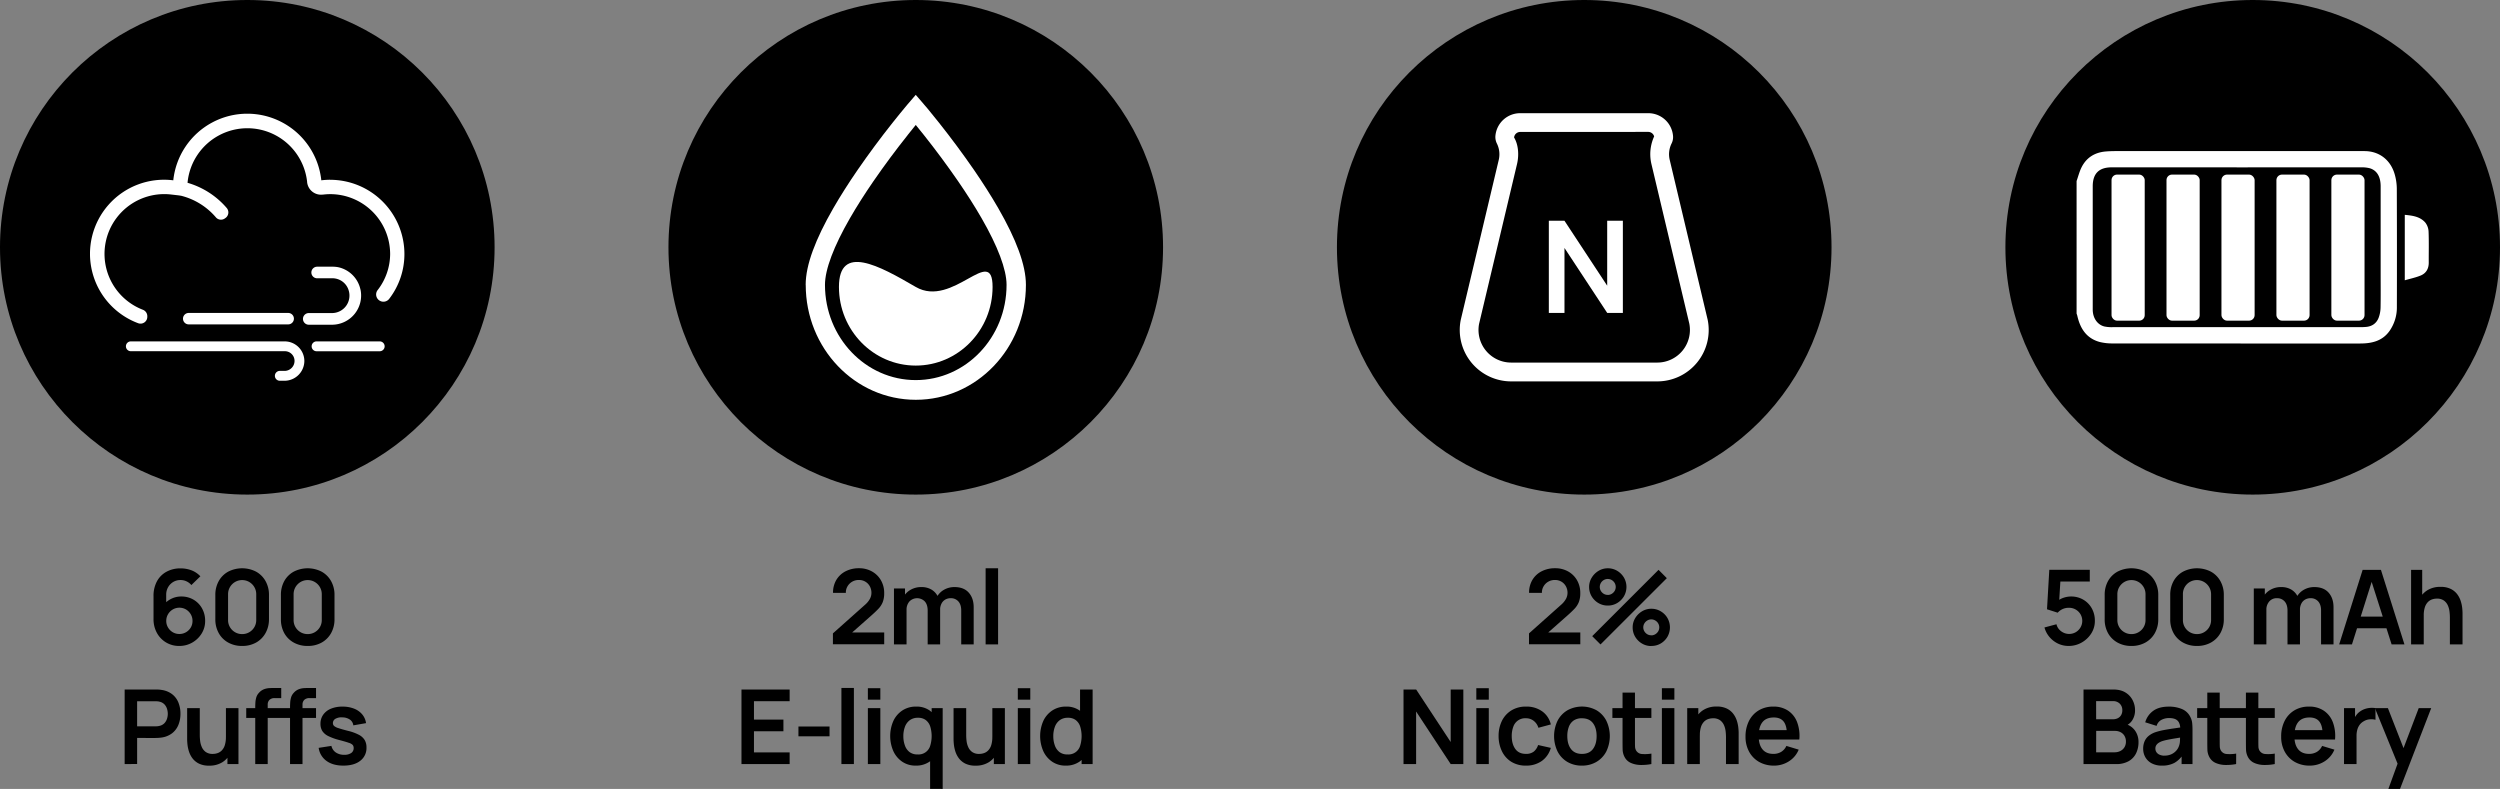 <svg xmlns="http://www.w3.org/2000/svg" viewBox="0 0 2250.65 710.22"><rect x="0" y="0" width="2250.65" height="710.22" fill="#808080" stroke="none"/><defs><style>.cls-1{fill:#fff;}</style></defs><g id="图层_2" data-name="图层 2"><g id="图层_1-2" data-name="图层 1"><path d="M161.42,581.52a22.45,22.45,0,0,1-20.14-11.7,25.46,25.46,0,0,1-3.07-12.63V536.77a27.57,27.57,0,0,1,3-13.29,21.42,21.42,0,0,1,8.58-8.71,25.85,25.85,0,0,1,12.84-3.08,27.53,27.53,0,0,1,9.65,1.7,21.56,21.56,0,0,1,8.11,5.43l-8.11,7.88a12.79,12.79,0,0,0-4.31-3.31,12.26,12.26,0,0,0-5.34-1.21,12.58,12.58,0,0,0-6.85,1.84,12.9,12.9,0,0,0-4.55,4.82,13.3,13.3,0,0,0-1.61,6.39v11.14l-2-2.24a20.53,20.53,0,0,1,6.95-5.24,19.83,19.83,0,0,1,8.48-1.89,21.57,21.57,0,0,1,11.19,2.87,20.74,20.74,0,0,1,7.64,7.83,22.58,22.58,0,0,1,2.8,11.3,21,21,0,0,1-3.19,11.4,23.66,23.66,0,0,1-8.46,8.11A23,23,0,0,1,161.42,581.52Zm0-10.77a11.72,11.72,0,0,0,6-1.56A11.92,11.92,0,0,0,171.7,565a11.37,11.37,0,0,0,1.61-6,11.54,11.54,0,0,0-1.59-6,12.08,12.08,0,0,0-4.26-4.32,11.88,11.88,0,0,0-11.91,0,12,12,0,0,0-4.29,4.32,11.54,11.54,0,0,0-1.59,6,11.3,11.3,0,0,0,1.57,5.85,11.86,11.86,0,0,0,4.24,4.29A11.34,11.34,0,0,0,161.42,570.75Z"/><path d="M218,581.52a25.26,25.26,0,0,1-12.58-3.06,21.67,21.67,0,0,1-8.51-8.5,25.29,25.29,0,0,1-3.05-12.59V535.74a25.25,25.25,0,0,1,3.05-12.58,21.7,21.7,0,0,1,8.51-8.51,27.43,27.43,0,0,1,25.14,0,21.89,21.89,0,0,1,8.51,8.51,25.16,25.16,0,0,1,3.08,12.58v21.63A25.2,25.2,0,0,1,239,570a21.87,21.87,0,0,1-8.51,8.5A25.13,25.13,0,0,1,218,581.52Zm0-10.68a12.43,12.43,0,0,0,6.44-1.7,12.57,12.57,0,0,0,4.56-4.57,12.42,12.42,0,0,0,1.68-6.41V534.9a12.68,12.68,0,1,0-25.36,0v23.26a12.42,12.42,0,0,0,1.68,6.41,12.59,12.59,0,0,0,4.57,4.57A12.39,12.39,0,0,0,218,570.84Z"/><path d="M277,581.52a25.3,25.3,0,0,1-12.59-3.06,21.74,21.74,0,0,1-8.51-8.5,25.4,25.4,0,0,1-3-12.59V535.74a25.36,25.36,0,0,1,3-12.58,21.76,21.76,0,0,1,8.51-8.51,27.45,27.45,0,0,1,25.15,0,22,22,0,0,1,8.51,8.51,25.16,25.16,0,0,1,3.07,12.58v21.63A25.2,25.2,0,0,1,298.05,570a22,22,0,0,1-8.51,8.5A25.15,25.15,0,0,1,277,581.52Zm0-10.68a12.39,12.39,0,0,0,6.43-1.7,12.59,12.59,0,0,0,4.57-4.57,12.42,12.42,0,0,0,1.68-6.41V534.9a12.68,12.68,0,1,0-25.36,0v23.26a12.42,12.42,0,0,0,1.68,6.41,12.57,12.57,0,0,0,4.56,4.57A12.4,12.4,0,0,0,277,570.84Z"/><path d="M112.22,687.85V620.73H140c.65,0,1.49,0,2.51.06a21.62,21.62,0,0,1,2.85.31,20.17,20.17,0,0,1,9.62,3.87,18,18,0,0,1,5.64,7.53,26.58,26.58,0,0,1,1.84,10.09,26.24,26.24,0,0,1-1.86,10,18.17,18.17,0,0,1-5.66,7.53,20.18,20.18,0,0,1-9.58,3.87c-.87.12-1.83.22-2.87.28s-1.87.09-2.49.09H123.45v23.45Zm11.23-33.94h16q.93,0,2.1-.09a11.35,11.35,0,0,0,2.14-.37,8.64,8.64,0,0,0,4.41-2.47,10.38,10.38,0,0,0,2.28-4,15.11,15.11,0,0,0,.68-4.38,15.42,15.42,0,0,0-.68-4.41,10.38,10.38,0,0,0-2.28-4,8.64,8.64,0,0,0-4.41-2.47,10,10,0,0,0-2.14-.35c-.78-.05-1.48-.07-2.1-.07h-16Z"/><path d="M188.29,689.29a20.22,20.22,0,0,1-9.23-1.86,16.37,16.37,0,0,1-5.78-4.75,20.85,20.85,0,0,1-3.17-6.16,32.34,32.34,0,0,1-1.33-6.17c-.2-2-.3-3.52-.3-4.73V637.51h11.38v24.24a46.8,46.8,0,0,0,.32,5.24,18.7,18.7,0,0,0,1.52,5.59,10.75,10.75,0,0,0,3.54,4.41,10.54,10.54,0,0,0,6.36,1.72,13.18,13.18,0,0,0,4.24-.7,9.49,9.49,0,0,0,3.8-2.4,11.88,11.88,0,0,0,2.73-4.68,23.68,23.68,0,0,0,1-7.55l6.66,2.84a26.78,26.78,0,0,1-2.49,11.66,19.91,19.91,0,0,1-7.34,8.32A21.79,21.79,0,0,1,188.29,689.29Zm16.46-1.44V672.23H203.4V637.51h11.28v50.34Z"/><path d="M221.67,646.32v-8.81h31.51v8.81Zm8.11,41.53V636.71c0-1.27.05-2.68.14-4.21a21.62,21.62,0,0,1,.79-4.6,10.21,10.21,0,0,1,2.38-4.14,11.64,11.64,0,0,1,4.64-3.29,16.58,16.58,0,0,1,4.92-1c1.61-.07,3-.11,4.24-.11h6.29v9.13h-5.83a6.42,6.42,0,0,0-4.78,1.61,5.8,5.8,0,0,0-1.56,4.22v53.56ZM253,646.32v-8.81h31.51v8.81Zm8.11,41.53V636.71c0-1.27.05-2.68.14-4.21a21.62,21.62,0,0,1,.79-4.6,10.21,10.21,0,0,1,2.38-4.14,11.71,11.71,0,0,1,4.64-3.29,16.58,16.58,0,0,1,4.92-1c1.61-.07,3-.11,4.24-.11h6.29v9.13h-5.83a6.38,6.38,0,0,0-4.77,1.61,5.77,5.77,0,0,0-1.57,4.22v53.56Z"/><path d="M309.12,689.25q-9.33,0-15.15-4.2a17.36,17.36,0,0,1-7.09-11.79l11.47-1.77a9.69,9.69,0,0,0,3.91,5.87,12.92,12.92,0,0,0,7.65,2.15,10.57,10.57,0,0,0,6.27-1.61,5.16,5.16,0,0,0,2.21-4.41,4.41,4.41,0,0,0-.81-2.77,8.12,8.12,0,0,0-3.57-2c-1.83-.65-4.65-1.47-8.44-2.47a50.8,50.8,0,0,1-10.07-3.61,13.24,13.24,0,0,1-5.36-4.59,12.15,12.15,0,0,1-1.63-6.44,13.9,13.9,0,0,1,2.47-8.2,15.75,15.75,0,0,1,6.9-5.38,26.48,26.48,0,0,1,10.44-1.89,27.72,27.72,0,0,1,10.42,1.82,18,18,0,0,1,7.34,5.17,15.42,15.42,0,0,1,3.45,7.88l-11.46,2a7.21,7.21,0,0,0-2.92-5.08,12,12,0,0,0-6.64-2.1,11.25,11.25,0,0,0-6.39,1.19,4.43,4.43,0,0,0-2.42,4,3.48,3.48,0,0,0,1,2.47,10.56,10.56,0,0,0,3.94,2c2,.68,4.92,1.52,8.83,2.51a42.36,42.36,0,0,1,9.63,3.52,13.19,13.19,0,0,1,5.22,4.73,13,13,0,0,1,1.61,6.67,14.32,14.32,0,0,1-5.53,11.93Q318.86,689.24,309.12,689.25Z"/><path d="M749.84,580v-9.79l28.72-25.59a19.6,19.6,0,0,0,4.66-5.64,11.63,11.63,0,0,0,1.3-5.13,12.26,12.26,0,0,0-1.44-6,10.88,10.88,0,0,0-4-4.17,11,11,0,0,0-5.85-1.54,11.66,11.66,0,0,0-6.17,1.61,11.36,11.36,0,0,0-4.17,4.26,10.71,10.71,0,0,0-1.4,5.74H749.94a22.3,22.3,0,0,1,3-11.71,20.56,20.56,0,0,1,8.3-7.73,26.1,26.1,0,0,1,12.24-2.75A23.31,23.31,0,0,1,785,514.46a21.17,21.17,0,0,1,8.06,7.93A22.72,22.72,0,0,1,796,534a21.76,21.76,0,0,1-1.31,8.06,19,19,0,0,1-3.89,6q-2.6,2.74-6.41,6.1l-20.37,18-1-2.79h33V580Z"/><path d="M804.8,580.12V529.78h9.93v15.61h1.4v34.73Zm30.35,0V549.68c0-3.51-.86-6.25-2.57-8.2a9.65,9.65,0,0,0-13.87,0,11.13,11.13,0,0,0-2.58,7.64l-5-3.35a16.32,16.32,0,0,1,2.43-8.81,17.3,17.3,0,0,1,6.55-6.18,18.88,18.88,0,0,1,9.25-2.26,17.35,17.35,0,0,1,9.44,2.4,14.81,14.81,0,0,1,5.68,6.52,22.11,22.11,0,0,1,1.89,9.3v33.38Zm30.2,0V549.54c0-3.45-.85-6.14-2.56-8.09a8.8,8.8,0,0,0-6.95-2.91,9.49,9.49,0,0,0-4.85,1.24,8.73,8.73,0,0,0-3.4,3.63,12.12,12.12,0,0,0-1.26,5.71l-5-2.94a17.09,17.09,0,0,1,2.35-9.2,16.89,16.89,0,0,1,6.5-6.22,18.69,18.69,0,0,1,9.14-2.24q8.34,0,12.79,5t4.46,13.17v33.42Z"/><path d="M887.31,580.12V511.6h11.23v68.52Z"/><path d="M667.52,687.85V620.73h43.36v10.53H678.76v16.55h26.52v10.53H678.76v19h32.12v10.54Z"/><path d="M718.8,662.87v-8.82h28v8.82Z"/><path d="M757.49,687.85V619.33h11.23v68.52Z"/><path d="M781.31,629.86v-10.3h11.23v10.3Zm0,58V637.51h11.23v50.34Z"/><path d="M824.38,689.25a21.14,21.14,0,0,1-12.12-3.5,23.16,23.16,0,0,1-8-9.51,33.87,33.87,0,0,1,0-27.2,23,23,0,0,1,8.14-9.46,22,22,0,0,1,12.4-3.47,20.28,20.28,0,0,1,12.05,3.47,21.57,21.57,0,0,1,7.38,9.49,37.82,37.82,0,0,1,0,27.15,21.3,21.3,0,0,1-7.5,9.53A21,21,0,0,1,824.38,689.25Zm1.72-10.07a10.91,10.91,0,0,0,11.35-7.88,29.77,29.77,0,0,0,0-17.27,12,12,0,0,0-4-5.78,11.21,11.21,0,0,0-7-2.07,12.06,12.06,0,0,0-7.46,2.21,12.94,12.94,0,0,0-4.34,6,23.69,23.69,0,0,0-1.4,8.32,24,24,0,0,0,1.38,8.36,12.79,12.79,0,0,0,4.22,6A11.47,11.47,0,0,0,826.1,679.18Zm11.24,31V672.84h1.39V637.51h9.93v72.71Z"/><path d="M878.26,689.29a20.22,20.22,0,0,1-9.23-1.86,16.37,16.37,0,0,1-5.78-4.75,20.85,20.85,0,0,1-3.17-6.16,32.34,32.34,0,0,1-1.33-6.17c-.2-2-.3-3.52-.3-4.73V637.51h11.38v24.24a46.8,46.8,0,0,0,.32,5.24,18.7,18.7,0,0,0,1.52,5.59,10.75,10.75,0,0,0,3.54,4.41,10.54,10.54,0,0,0,6.36,1.72,13.18,13.18,0,0,0,4.24-.7,9.49,9.49,0,0,0,3.8-2.4,11.88,11.88,0,0,0,2.73-4.68,23.68,23.68,0,0,0,1-7.55l6.66,2.84a26.78,26.78,0,0,1-2.49,11.66,19.91,19.91,0,0,1-7.34,8.32A21.79,21.79,0,0,1,878.26,689.29Zm16.46-1.44V672.23h-1.35V637.51h11.28v50.34Z"/><path d="M916.3,629.86v-10.3h11.23v10.3Zm0,58V637.51h11.23v50.34Z"/><path d="M959.37,689.25a21.14,21.14,0,0,1-12.12-3.5,23.16,23.16,0,0,1-8-9.51,33.87,33.87,0,0,1,0-27.2,23.05,23.05,0,0,1,8.14-9.46,22,22,0,0,1,12.4-3.47,20.28,20.28,0,0,1,12.05,3.47,21.67,21.67,0,0,1,7.39,9.49,38,38,0,0,1,0,27.15,21.39,21.39,0,0,1-7.51,9.53A21,21,0,0,1,959.37,689.25Zm1.72-10.07a10.91,10.91,0,0,0,11.35-7.88,29.55,29.55,0,0,0,0-17.27,12,12,0,0,0-4-5.78,11.19,11.19,0,0,0-7-2.07,12.08,12.08,0,0,0-7.46,2.21,13,13,0,0,0-4.34,6,23.69,23.69,0,0,0-1.4,8.32,24,24,0,0,0,1.38,8.36,12.86,12.86,0,0,0,4.22,6A11.47,11.47,0,0,0,961.09,679.18Zm12.64,8.67V652.52h-1.4V620.73h11.32v67.12Z"/><path d="M1376.5,580v-9.79l28.71-25.59a19.43,19.43,0,0,0,4.66-5.64,11.65,11.65,0,0,0,1.31-5.13,12.15,12.15,0,0,0-1.45-6,10.86,10.86,0,0,0-4-4.17,11.06,11.06,0,0,0-5.85-1.54,11.72,11.72,0,0,0-6.18,1.61,11.43,11.43,0,0,0-4.17,4.26,10.89,10.89,0,0,0-1.4,5.74h-11.56a22.21,22.21,0,0,1,3-11.71,20.5,20.5,0,0,1,8.3-7.73,26,26,0,0,1,12.23-2.75,23.29,23.29,0,0,1,11.56,2.86,21.12,21.12,0,0,1,8.07,7.93,22.81,22.81,0,0,1,2.93,11.63,21.77,21.77,0,0,1-1.3,8.06,19.22,19.22,0,0,1-3.89,6q-2.6,2.74-6.41,6.1l-20.37,18-1-2.79h33V580Z"/><path d="M1447.4,545.16a16.24,16.24,0,0,1-8.44-2.26,17.06,17.06,0,0,1-6.08-6.06,16.19,16.19,0,0,1-2.26-8.46A15.75,15.75,0,0,1,1433,520a17.72,17.72,0,0,1,6.15-6.11,15.9,15.9,0,0,1,8.3-2.28,16.11,16.11,0,0,1,8.41,2.26,17.3,17.3,0,0,1,6.08,6.06,16.77,16.77,0,0,1,0,16.92,17.38,17.38,0,0,1-6.08,6.06A16.11,16.11,0,0,1,1447.4,545.16Zm-6.53,35-7.46-7.46L1493.13,513l7.45,7.5Zm6.53-44.56a6.89,6.89,0,0,0,3.59-1,7.67,7.67,0,0,0,2.61-2.61,7.07,7.07,0,0,0,0-7.18,7.58,7.58,0,0,0-2.61-2.61,7.07,7.07,0,0,0-7.18,0,7.41,7.41,0,0,0-2.61,2.61,7.07,7.07,0,0,0,0,7.18,7.5,7.5,0,0,0,2.61,2.61A6.87,6.87,0,0,0,1447.4,535.56Zm39.2,46a16.18,16.18,0,0,1-8.41-2.26,17.41,17.41,0,0,1-6.09-6.06,16.14,16.14,0,0,1-2.28-8.46,15.72,15.72,0,0,1,2.33-8.39,17.72,17.72,0,0,1,6.15-6.11,15.93,15.93,0,0,1,8.3-2.28,16.24,16.24,0,0,1,8.44,2.26,17,17,0,0,1,6.08,6.06,17,17,0,0,1,0,16.92,17.14,17.14,0,0,1-6.08,6.06A16.34,16.34,0,0,1,1486.6,581.52Zm0-9.6a7,7,0,0,0,3.57-1,7.56,7.56,0,0,0,2.63-2.61,7.07,7.07,0,0,0,0-7.18,7.39,7.39,0,0,0-2.63-2.61,7,7,0,0,0-7.16,0,7.64,7.64,0,0,0-2.63,2.61,6.94,6.94,0,0,0,0,7.18,7.82,7.82,0,0,0,2.63,2.61A6.89,6.89,0,0,0,1486.6,571.92Z"/><path d="M1263.53,687.85V620.73h11.38L1306,668V620.73h11.38v67.12H1306l-31.13-47.31v47.31Z"/><path d="M1329.07,629.86v-10.3h11.23v10.3Zm0,58V637.51h11.23v50.34Z"/><path d="M1373.82,689.25a24.45,24.45,0,0,1-13.29-3.47,22.71,22.71,0,0,1-8.41-9.49,31.31,31.31,0,0,1-3-13.61,30.66,30.66,0,0,1,3-13.73,22.92,22.92,0,0,1,8.56-9.41,24.52,24.52,0,0,1,13.19-3.43,24.08,24.08,0,0,1,14.52,4.31,19.84,19.84,0,0,1,7.76,11.77l-11.19,3a12.36,12.36,0,0,0-4.33-6.32,11.28,11.28,0,0,0-6.9-2.26,11.31,11.31,0,0,0-11.42,7.79,23.56,23.56,0,0,0-1.35,8.25q0,7.17,3.21,11.61t9.56,4.42a11,11,0,0,0,7.06-2.05,12.31,12.31,0,0,0,3.89-5.92l11.47,2.57a21.58,21.58,0,0,1-8.16,11.81A24,24,0,0,1,1373.82,689.25Z"/><path d="M1424.11,689.25a25.12,25.12,0,0,1-13.19-3.4,23.19,23.19,0,0,1-8.74-9.4,32.07,32.07,0,0,1,.07-27.66,23.37,23.37,0,0,1,8.81-9.33,27.29,27.29,0,0,1,26.29,0,23.43,23.43,0,0,1,8.77,9.39,31.94,31.94,0,0,1,0,27.6,23.34,23.34,0,0,1-8.78,9.37A25.22,25.22,0,0,1,1424.11,689.25Zm0-10.54q6.72,0,10-4.47t3.26-11.56q0-7.32-3.31-11.68t-9.93-4.36a12.73,12.73,0,0,0-7.43,2,11.88,11.88,0,0,0-4.31,5.64,22.94,22.94,0,0,0-1.4,8.37q0,7.32,3.33,11.68T1424.11,678.71Z"/><path d="M1451.57,646.32v-8.81h35.1v8.81Zm35.1,41.53a47.52,47.52,0,0,1-9.77.82,22.43,22.43,0,0,1-8.55-1.78,11.65,11.65,0,0,1-5.73-5.24,15,15,0,0,1-1.82-6.67c-.06-2.26-.09-4.83-.09-7.69V623.52h11.18v43.12c0,2,0,3.79.07,5.32a7.5,7.5,0,0,0,1,3.72,6.5,6.5,0,0,0,5.36,3.13,35.71,35.71,0,0,0,8.39-.38Z"/><path d="M1496.13,629.86v-10.3h11.24v10.3Zm0,58V637.51h11.24v50.34Z"/><path d="M1518.93,687.85V637.51h10v15.61h1.35v34.73Zm34.91,0V663.61a46.92,46.92,0,0,0-.33-5.27,18.81,18.81,0,0,0-1.51-5.57,10.87,10.87,0,0,0-3.54-4.4,10.56,10.56,0,0,0-6.37-1.73,13.5,13.5,0,0,0-4.24.7,9.79,9.79,0,0,0-3.8,2.4,12.12,12.12,0,0,0-2.72,4.66,23.38,23.38,0,0,0-1,7.58l-6.67-2.84a26.61,26.61,0,0,1,2.5-11.66,19.84,19.84,0,0,1,7.34-8.32,21.76,21.76,0,0,1,11.93-3.1,20.05,20.05,0,0,1,9.23,1.87,16.18,16.18,0,0,1,5.78,4.75,20.69,20.69,0,0,1,3.17,6.15,31.11,31.11,0,0,1,1.33,6.18c.2,1.94.3,3.52.3,4.73v28.11Z"/><path d="M1597.1,689.25a26.64,26.64,0,0,1-13.43-3.31,23.48,23.48,0,0,1-9-9.18,27.56,27.56,0,0,1-3.24-13.52,30.7,30.7,0,0,1,3.17-14.34,23.29,23.29,0,0,1,8.81-9.44,25.1,25.1,0,0,1,13-3.35,23.39,23.39,0,0,1,13.31,3.66,21.71,21.71,0,0,1,8.14,10.32,35.27,35.27,0,0,1,2,15.71h-11.14v-4.1q0-8.21-2.89-12t-8.95-3.78q-6.9,0-10.25,4.27t-3.36,12.47q0,7.65,3.36,11.84c2.23,2.79,5.5,4.19,9.78,4.19a13.41,13.41,0,0,0,7.16-1.84,12.07,12.07,0,0,0,4.64-5.33l11.09,3.35a22.45,22.45,0,0,1-8.92,10.58A24.59,24.59,0,0,1,1597.1,689.25Zm-17.34-23.45v-8.48h34.63v8.48Z"/><path d="M1862.31,581.52a21.93,21.93,0,0,1-9.56-2.12,23.21,23.21,0,0,1-7.62-5.85,22.62,22.62,0,0,1-4.59-8.67l10.82-2.89a10.54,10.54,0,0,0,2.4,4.66,12.33,12.33,0,0,0,4.1,3,11.86,11.86,0,0,0,10.84-.51,11.84,11.84,0,0,0,4.28-4.27,11.84,11.84,0,0,0,0-11.89,11.92,11.92,0,0,0-4.31-4.24,11.64,11.64,0,0,0-5.92-1.56,13.19,13.19,0,0,0-6.41,1.4,13.91,13.91,0,0,0-3.89,3l-9.61-3.07,2.06-35.52h36.45v10.53h-30.44l4.19-4-1.49,24.7-2-2.51a16.93,16.93,0,0,1,6.06-3.55,21,21,0,0,1,6.67-1.16,21.61,21.61,0,0,1,11.16,2.86,20.71,20.71,0,0,1,7.65,7.81,22.57,22.57,0,0,1,2.77,11.24,20.74,20.74,0,0,1-3.26,11.39,24.32,24.32,0,0,1-8.6,8.14A23.25,23.25,0,0,1,1862.31,581.52Z"/><path d="M1918.85,581.52a25.26,25.26,0,0,1-12.58-3.06,21.67,21.67,0,0,1-8.51-8.5,25.29,25.29,0,0,1-3-12.59V535.74a25.25,25.25,0,0,1,3-12.58,21.7,21.7,0,0,1,8.51-8.51,27.43,27.43,0,0,1,25.14,0,22,22,0,0,1,8.51,8.51,25.16,25.16,0,0,1,3.08,12.58v21.63a25.2,25.2,0,0,1-3.08,12.59,21.93,21.93,0,0,1-8.51,8.5A25.13,25.13,0,0,1,1918.85,581.52Zm0-10.68a12.36,12.36,0,0,0,6.43-1.7,12.59,12.59,0,0,0,4.57-4.57,12.42,12.42,0,0,0,1.68-6.41V534.9a12.68,12.68,0,1,0-25.36,0v23.26a12.42,12.42,0,0,0,1.68,6.41,12.59,12.59,0,0,0,4.57,4.57A12.39,12.39,0,0,0,1918.85,570.84Z"/><path d="M1977.87,581.52a25.3,25.3,0,0,1-12.59-3.06,21.74,21.74,0,0,1-8.51-8.5,25.4,25.4,0,0,1-3-12.59V535.74a25.36,25.36,0,0,1,3-12.58,21.76,21.76,0,0,1,8.51-8.51,27.45,27.45,0,0,1,25.15,0,22,22,0,0,1,8.51,8.51,25.16,25.16,0,0,1,3.07,12.58v21.63a25.2,25.2,0,0,1-3.07,12.59,22,22,0,0,1-8.51,8.5A25.15,25.15,0,0,1,1977.87,581.52Zm0-10.68a12.39,12.39,0,0,0,6.43-1.7,12.59,12.59,0,0,0,4.57-4.57,12.42,12.42,0,0,0,1.68-6.41V534.9a12.76,12.76,0,0,0-19.12-11,12.48,12.48,0,0,0-6.24,11v23.26a12.51,12.51,0,0,0,1.67,6.41,12.67,12.67,0,0,0,4.57,4.57A12.4,12.4,0,0,0,1977.87,570.84Z"/><path d="M2029,580.12V529.78h9.93v15.61h1.4v34.73Zm30.35,0V549.68c0-3.51-.86-6.25-2.56-8.2a8.8,8.8,0,0,0-7-2.94,8.69,8.69,0,0,0-6.87,2.94,11.09,11.09,0,0,0-2.59,7.64l-5-3.35a16.32,16.32,0,0,1,2.42-8.81,17.37,17.37,0,0,1,6.55-6.18,18.88,18.88,0,0,1,9.25-2.26,17.35,17.35,0,0,1,9.44,2.4,14.89,14.89,0,0,1,5.69,6.52,22.11,22.11,0,0,1,1.89,9.3v33.38Zm30.21,0V549.54c0-3.45-.86-6.14-2.57-8.09a8.78,8.78,0,0,0-6.94-2.91,9.46,9.46,0,0,0-4.85,1.24,8.67,8.67,0,0,0-3.4,3.63,12.12,12.12,0,0,0-1.26,5.71l-5-2.94a17.18,17.18,0,0,1,2.35-9.2,16.85,16.85,0,0,1,6.51-6.22,18.65,18.65,0,0,1,9.13-2.24q8.36,0,12.8,5t4.45,13.17v33.42Z"/><path d="M2105.87,580.12,2127,513h16.45l21.17,67.12h-11.56l-19.21-60.23h2.52l-19,60.23Zm11.79-14.54V555.09h35.24v10.49Z"/><path d="M2170.61,580.12V513h10v35.33H2182v31.79Zm34.92,0V555.88a46.78,46.78,0,0,0-.33-5.27,19.11,19.11,0,0,0-1.51-5.57,10.9,10.9,0,0,0-3.55-4.4,10.54,10.54,0,0,0-6.36-1.73,13.5,13.5,0,0,0-4.24.7,9.72,9.72,0,0,0-3.8,2.4,12.13,12.13,0,0,0-2.73,4.66,23.69,23.69,0,0,0-1,7.58l-6.67-2.84a26.61,26.61,0,0,1,2.5-11.66,19.77,19.77,0,0,1,7.34-8.32,21.76,21.76,0,0,1,11.93-3.1,20.05,20.05,0,0,1,9.23,1.87,16.26,16.26,0,0,1,5.78,4.75,20.69,20.69,0,0,1,3.17,6.15,31.84,31.84,0,0,1,1.33,6.18c.2,1.94.3,3.52.3,4.73v28.11Z"/><path d="M1875.71,687.85V620.73h26.62q6.8,0,11.16,2.72a17.23,17.23,0,0,1,6.48,7,19.44,19.44,0,0,1,2.12,8.77,16.38,16.38,0,0,1-2.63,9.41,12.86,12.86,0,0,1-7.16,5.22v-2.33a15.65,15.65,0,0,1,9.63,6,17.39,17.39,0,0,1,3.28,10.4,22.68,22.68,0,0,1-2.28,10.44,16.43,16.43,0,0,1-6.78,7,22.49,22.49,0,0,1-11.12,2.52Zm11.37-40.32h15.11a9.77,9.77,0,0,0,4.33-.93,7.19,7.19,0,0,0,3-2.75,8.39,8.39,0,0,0,1.12-4.48,8.07,8.07,0,0,0-2.24-5.83,8.25,8.25,0,0,0-6.24-2.33h-15.11Zm0,29.74h16.55a11.45,11.45,0,0,0,5.27-1.19,9,9,0,0,0,3.66-3.36,9.7,9.7,0,0,0,1.33-5.15,10,10,0,0,0-1.17-4.85,8.73,8.73,0,0,0-3.4-3.42A10.66,10.66,0,0,0,1904,658h-16.88Z"/><path d="M1946.28,689.25a18.88,18.88,0,0,1-9.23-2.08,14.21,14.21,0,0,1-5.71-5.52,15.26,15.26,0,0,1-1.93-7.6,16.91,16.91,0,0,1,1.21-6.55,13.07,13.07,0,0,1,3.73-5,19.73,19.73,0,0,1,6.53-3.47,60.57,60.57,0,0,1,7.1-1.78c2.72-.52,5.68-1,8.86-1.46s6.52-.94,10-1.47l-4,2.28c0-3.48-.74-6-2.33-7.69s-4.26-2.47-8-2.47a14.58,14.58,0,0,0-6.57,1.58,8.83,8.83,0,0,0-4.43,5.46l-10.25-3.22a19,19,0,0,1,7.11-10.25q5.23-3.87,14.14-3.87a29.74,29.74,0,0,1,11.82,2.19,14.61,14.61,0,0,1,7.57,7.18,15.18,15.18,0,0,1,1.64,5.43c.18,1.85.28,3.86.28,6v30.9H1964V676.94l1.63,1.77a22.53,22.53,0,0,1-7.95,8A23,23,0,0,1,1946.28,689.25Zm2.24-9a14.51,14.51,0,0,0,6.53-1.35,13.17,13.17,0,0,0,4.31-3.31,11.87,11.87,0,0,0,2.17-3.68,14.48,14.48,0,0,0,1-4.92q.12-2.77.12-4.5l3.44,1c-3.38.53-6.29,1-8.71,1.4s-4.51.79-6.25,1.15a42,42,0,0,0-4.61,1.18,14.38,14.38,0,0,0-3.31,1.63,7.05,7.05,0,0,0-2.08,2.15,5.45,5.45,0,0,0-.72,2.84,5.87,5.87,0,0,0,.93,3.29,6.36,6.36,0,0,0,2.73,2.26A10.49,10.49,0,0,0,1948.52,680.3Z"/><path d="M1978,646.32v-8.81h35.1v8.81Zm35.1,41.53a47.43,47.43,0,0,1-9.76.82,22.44,22.44,0,0,1-8.56-1.78,11.65,11.65,0,0,1-5.73-5.24,15,15,0,0,1-1.82-6.67c-.06-2.26-.09-4.83-.09-7.69V623.52h11.18v43.12c0,2,0,3.79.07,5.32a7.5,7.5,0,0,0,1,3.72,6.5,6.5,0,0,0,5.36,3.13,35.68,35.68,0,0,0,8.39-.38Zm-.33-41.53v-8.81h35.11v8.81Zm35.11,41.53a47.58,47.58,0,0,1-9.77.82,22.35,22.35,0,0,1-8.55-1.78,11.72,11.72,0,0,1-5.74-5.24A15.15,15.15,0,0,1,2022,675c-.06-2.26-.09-4.83-.09-7.69V623.52h11.19v43.12c0,2,0,3.79.07,5.32a7.4,7.4,0,0,0,.95,3.72,6.51,6.51,0,0,0,5.36,3.13,35.77,35.77,0,0,0,8.4-.38Z"/><path d="M2079.32,689.25a26.64,26.64,0,0,1-13.43-3.31,23.48,23.48,0,0,1-9-9.18,27.56,27.56,0,0,1-3.24-13.52,30.7,30.7,0,0,1,3.17-14.34,23.29,23.29,0,0,1,8.81-9.44,25.13,25.13,0,0,1,13.06-3.35,23.38,23.38,0,0,1,13.3,3.66,21.65,21.65,0,0,1,8.14,10.32,35.27,35.27,0,0,1,2,15.71H2091v-4.1q0-8.21-2.89-12t-8.95-3.78q-6.9,0-10.25,4.27t-3.36,12.47q0,7.65,3.36,11.84t9.79,4.19a13.4,13.4,0,0,0,7.15-1.84,12,12,0,0,0,4.64-5.33l11.09,3.35a22.45,22.45,0,0,1-8.92,10.58A24.59,24.59,0,0,1,2079.32,689.25ZM2062,665.8v-8.48h34.63v8.48Z"/><path d="M2110.22,687.85V637.51h9.93v12.26l-1.21-1.59a17.84,17.84,0,0,1,2.49-4.59,13.67,13.67,0,0,1,3.76-3.43,15.86,15.86,0,0,1,4.12-2,20.09,20.09,0,0,1,9.25-.67V648a14.33,14.33,0,0,0-5.15-.41,11.82,11.82,0,0,0-5.24,1.63,11.5,11.5,0,0,0-3.8,3.21,13.42,13.42,0,0,0-2.17,4.46,20.06,20.06,0,0,0-.7,5.38v25.59Z"/><path d="M2150.17,710.22l9.7-26.61.18,7.83-22-53.93h11.7l15.57,39.9h-3l15.15-39.9h11.24l-28.07,72.71Z"/><circle cx="2028.02" cy="222.63" r="222.63"/><path class="cls-1" d="M1869.47,163c1.46-4.14,2.52-8.48,4.47-12.37,4.42-8.81,11.92-13.4,21.68-14.25,3.05-.26,6.12-.35,9.18-.35q111.89,0,223.78,0c13.27,0,23.62,7.83,27.35,21.15a48.81,48.81,0,0,1,1.82,12.77q.21,53.09.06,106.19a36.88,36.88,0,0,1-6.58,21.75c-6.48,9.17-16,11.34-26.48,11.35h-91.29q-65.45,0-130.9-.06a47.59,47.59,0,0,1-12.22-1.29c-12-3.24-17.65-12.17-20.22-23.62-.16-.68-.43-1.34-.65-2Zm144.17-12.35q-56.28,0-112.56,0c-11.5,0-17.08,5.62-17.08,17.09v44.4q0,33.28,0,66.58c0,7.5,4.18,13.65,10.52,15.2a32.19,32.19,0,0,0,7.55.61q111.45,0,222.89,0c1.69,0,3.38-.07,5.06-.21,5.46-.46,9.44-3.25,11.37-8.27a27.62,27.62,0,0,0,1.74-9.23c.21-10.14.08-20.29.08-30.44q0-39.31,0-78.64c0-8.63-3.33-14.35-9.83-16.28a27.58,27.58,0,0,0-7.82-.79Q2069.6,150.64,2013.64,150.68Z"/><path class="cls-1" d="M2164.93,252.34V193.4c6.91.68,13.68,1.52,18.42,6.91a14.22,14.22,0,0,1,3,8.3c.37,9.28.1,18.58.15,27.88,0,5.44-2.37,9.53-7.26,11.55C2174.87,249.85,2170.13,250.82,2164.93,252.34Z"/><rect class="cls-1" x="1900.93" y="157.18" width="29.87" height="131.5" rx="4.95"/><rect class="cls-1" x="1950.41" y="157.18" width="29.87" height="131.5" rx="4.95"/><rect class="cls-1" x="1999.88" y="157.18" width="29.87" height="131.5" rx="5.03"/><rect class="cls-1" x="2049.36" y="157.18" width="29.87" height="131.5" rx="5.03"/><rect class="cls-1" x="2098.83" y="157.18" width="29.87" height="131.5" rx="5.03"/><circle cx="222.63" cy="222.63" r="222.63"/><path class="cls-1" d="M297.06,161.83a66.51,66.51,0,0,0-7.8.5,67,67,0,0,0-133.26,0A66.69,66.69,0,0,0,124.44,291a6.12,6.12,0,0,0,8.18-5.75v-.68a6.22,6.22,0,0,0-4.11-5.75,53.85,53.85,0,0,1,19.68-104.07,55.23,55.23,0,0,1,6.32.41l6.66.77,2,.33a60.57,60.57,0,0,1,31.25,19.48,6,6,0,0,0,8,.91l.58-.4a6.15,6.15,0,0,0,1.07-9.05,73.24,73.24,0,0,0-35.25-22.64l.1-.84a54.1,54.1,0,0,1,107.57,0l0,.27a12.58,12.58,0,0,0,14,11.2l.34,0a55.23,55.23,0,0,1,6.32-.41,54,54,0,0,1,54.08,53.89A53.32,53.32,0,0,1,340,261.12a6.42,6.42,0,0,0-1.38,3.94,6.55,6.55,0,0,0,11.74,4,66,66,0,0,0,13.72-40.4,66.9,66.9,0,0,0-67-66.8Z"/><path class="cls-1" d="M324.47,260.52a26.11,26.11,0,0,0-19.94-19.95,28,28,0,0,0-4.31-.47H285.76a5.22,5.22,0,1,0,0,10.43h14.46a16.25,16.25,0,0,1,3.67.7,15.25,15.25,0,0,1,9.92,9.93,15.74,15.74,0,0,1-14.93,20.68H278a5.25,5.25,0,0,0,0,10.5h20.92a26.27,26.27,0,0,0,25.59-31.82Zm-65.25,21.22h-89.1a5.15,5.15,0,1,0,0,10.29h89.1a5.15,5.15,0,1,0,0-10.29Zm-2.93,25.6H117.78a4.42,4.42,0,0,0,0,8.84H256.16a8.72,8.72,0,0,1,9,8.72,9,9,0,0,1-8.85,9h-4.4a4.44,4.44,0,1,0,0,8.88h4.4A17.93,17.93,0,0,0,274,324.83a17.74,17.74,0,0,0-17.7-17.49Zm85.5,0H285a4.44,4.44,0,1,0,0,8.88h56.84a4.44,4.44,0,1,0,0-8.88Z"/><circle cx="1426.22" cy="222.63" r="222.63"/><path class="cls-1" d="M1492,343.35H1360.41a46.29,46.29,0,0,1-45.34-55.43l34.22-144.08a21.75,21.75,0,0,0-1.67-14.56,13.36,13.36,0,0,1-1.37-6.91,22.38,22.38,0,0,1,22.38-20.47h115.18a22.33,22.33,0,0,1,22.35,20.4,12.7,12.7,0,0,1-1.32,6.91,21.72,21.72,0,0,0-1.68,14.63l34.2,144.08A46.28,46.28,0,0,1,1492,343.35ZM1368.63,118.79a5.55,5.55,0,0,0-5.56,5c3.65,5.95,4.7,15.16,2.65,23.89l-34.15,143.81a29.38,29.38,0,0,0,28.84,34.92H1492a29.38,29.38,0,0,0,28.82-35.06l-34.1-143.65a38.48,38.48,0,0,1,2.44-24.87,5.55,5.55,0,0,0-5.37-4.09Zm120.74,5.09v0Z"/><path class="cls-1" d="M1394.35,281.7v-83h14.06l38.48,58.49V198.72H1461v83h-14.08l-38.48-58.48V281.7Z"/><circle cx="824.42" cy="222.63" r="222.63"/><path class="cls-1" d="M725.31,256.46c0-18.06,8.93-41.27,24.87-69,6.35-11,13.72-22.6,21.92-34.52q15-21.75,31.44-42.43,6.53-8.24,13.28-16.3L817.88,93l6.53-7.62L831,93,832,94.21,835,97.7q5.25,6.36,10.37,12.81,16.42,20.68,31.45,42.43c8.18,11.92,15.55,23.49,21.9,34.52,15.94,27.73,24.87,50.94,24.87,69,0,57.09-44.33,103.46-99.13,103.46s-99.1-46.37-99.1-103.46m91.75-134.81Q801,141.86,786.33,163.13c-7.94,11.54-15.05,22.71-21.16,33.32-14.49,25.18-22.48,46-22.48,60,0,47.41,36.64,85.73,81.72,85.73s81.75-38.32,81.75-85.73c0-14-8-34.83-22.48-60-6.11-10.61-13.23-21.78-21.15-33.32q-14.67-21.25-30.72-41.48-3.67-4.61-7.4-9.17c-2.29,2.83-4.75,5.89-7.35,9.17"/><path class="cls-1" d="M824.42,329.12c-38.18,0-69.15-31.67-69.15-70.79s36-19.3,69.15,0c33.36,19.39,69.16-39.09,69.16,0s-31,70.79-69.16,70.79"/></g></g></svg>